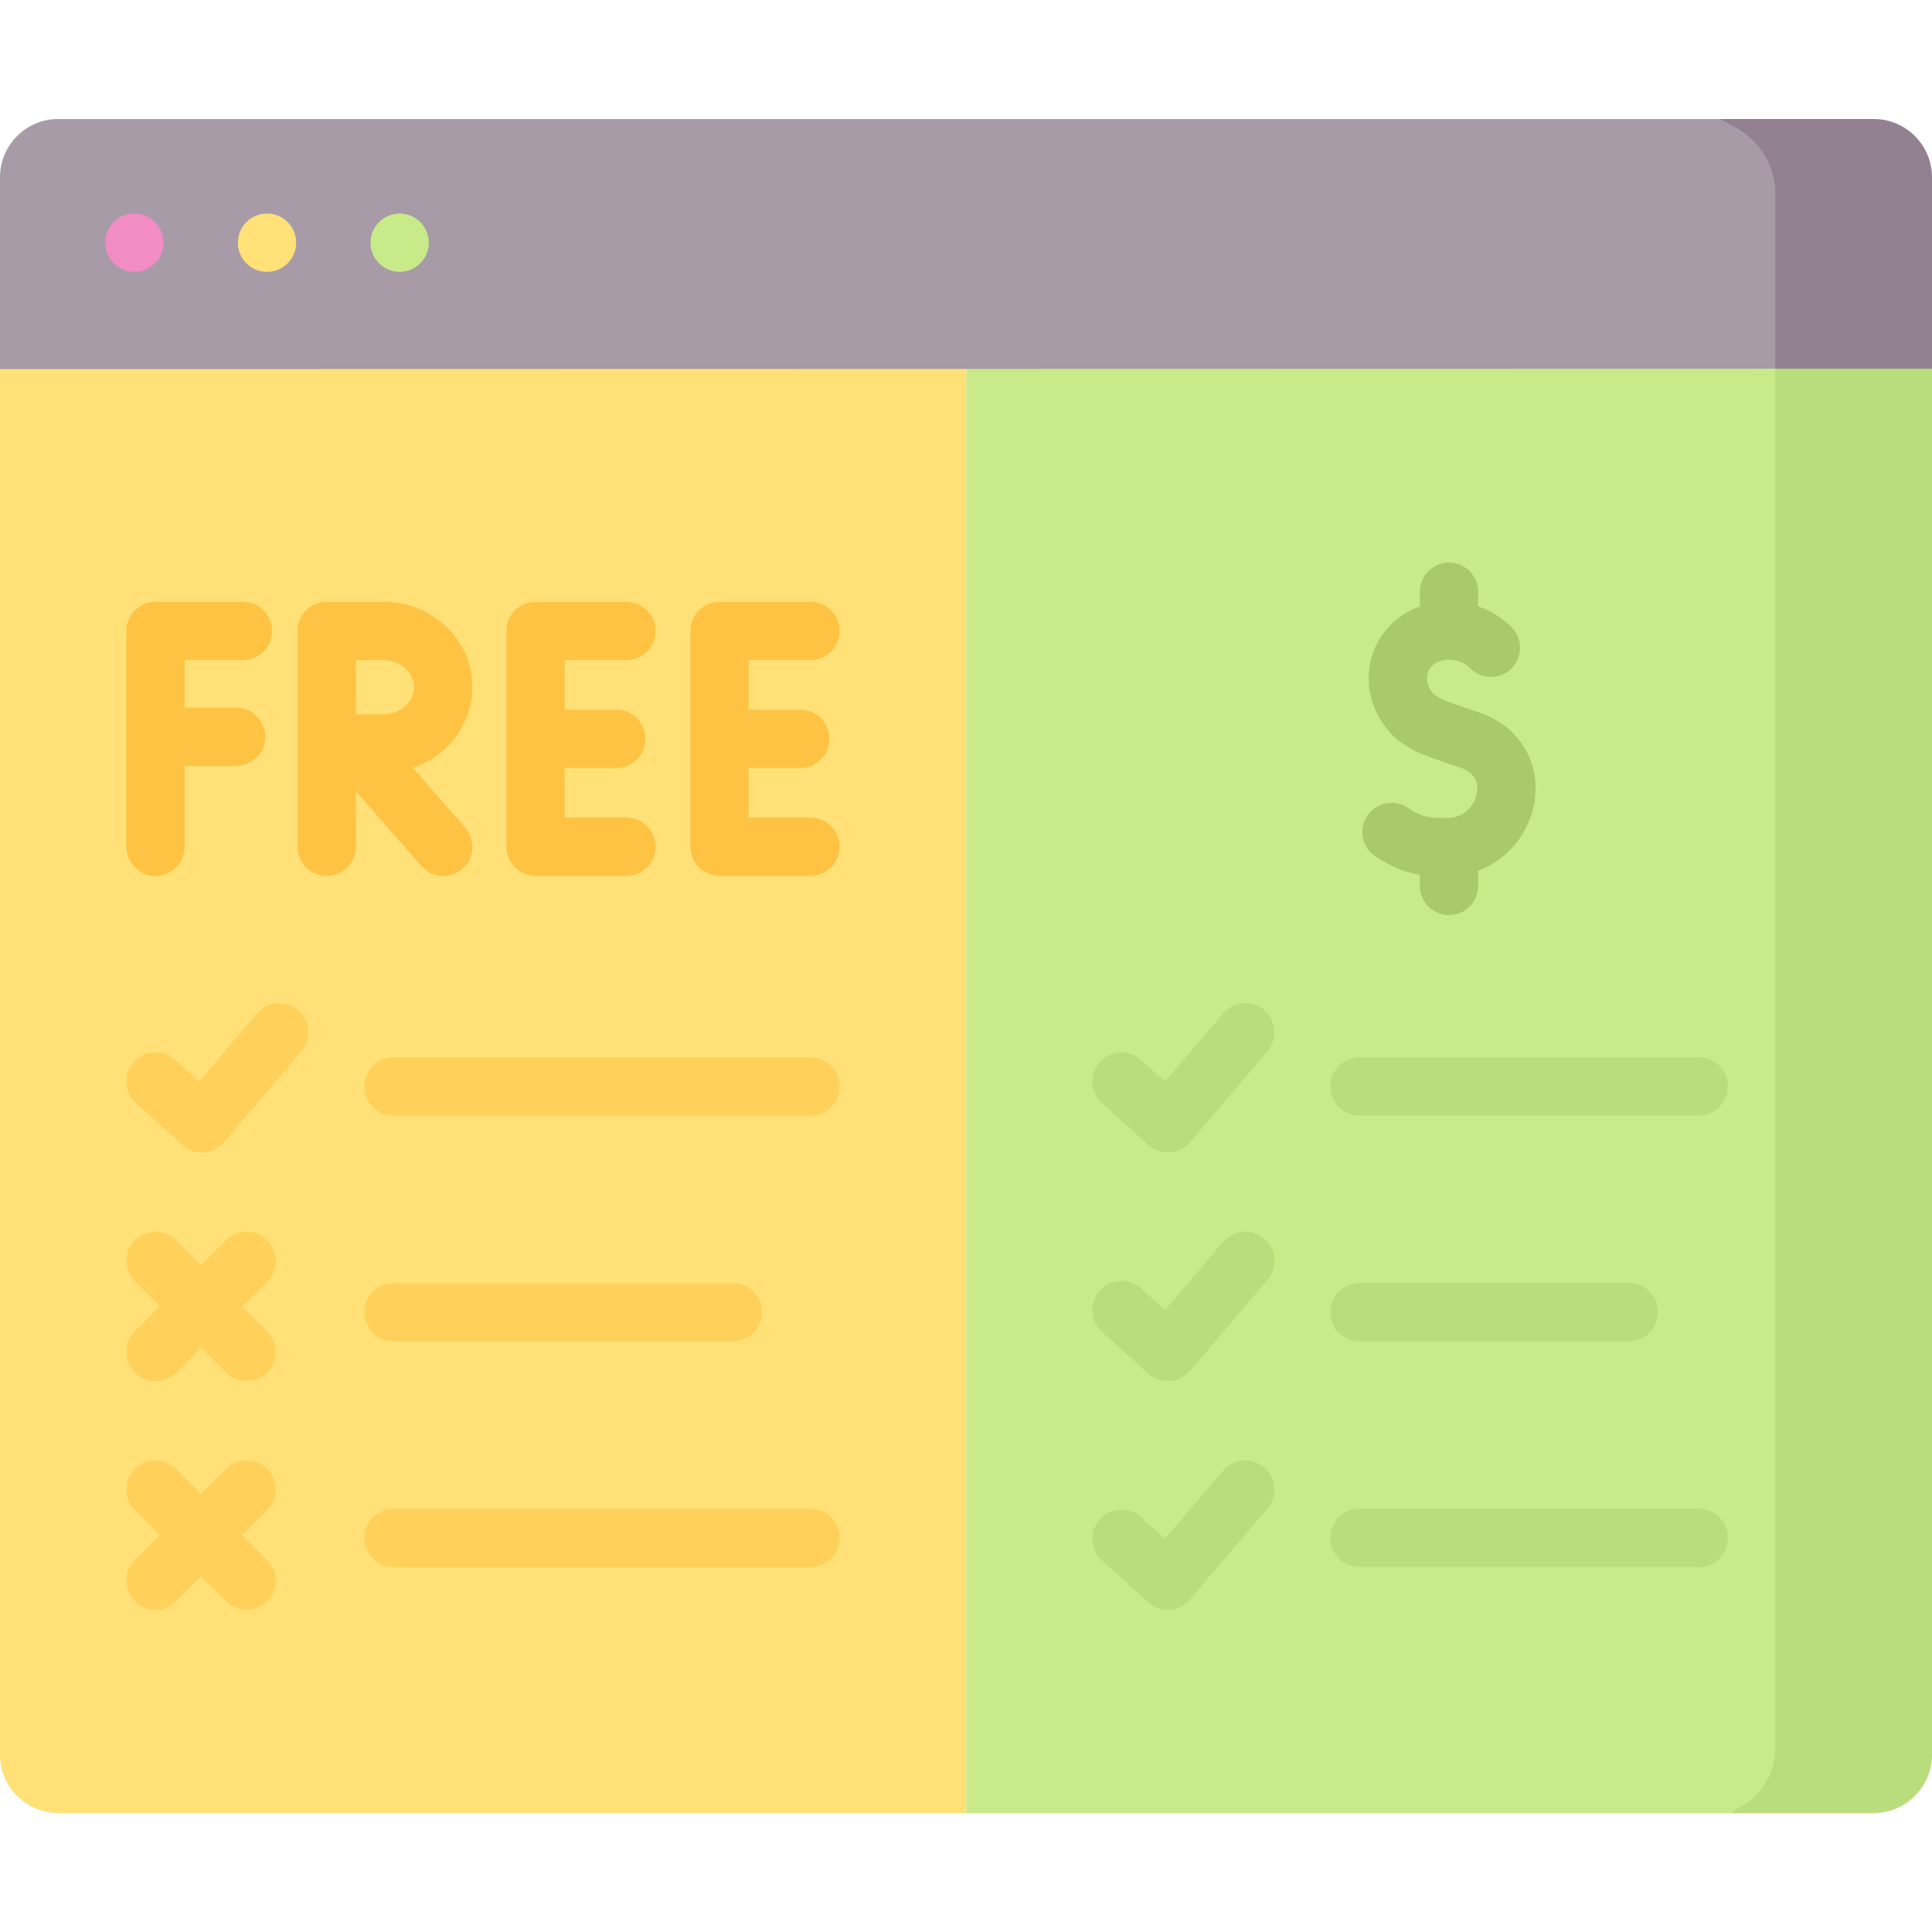 <?xml version="1.0" encoding="UTF-8"?> <svg xmlns="http://www.w3.org/2000/svg" id="Capa_1" viewBox="0 0 512 512"><g><g><path d="m25.755 34.837c-8.534 0-15.453 6.918-15.453 15.453l-10.302 47.534v367.186c0 8.534 6.918 15.453 15.453 15.453h240.64v-443.973z" fill="#ffe177"></path><path d="m469.089 38.018-212.996-1.528v443.972h202.427l9.347-3.047c8.534 0 23.831-20.884 23.831-33.853v-394.169c10-4.456-14.075-11.375-22.609-11.375z" fill="#c8ea88"></path></g><path d="m507.941 50.719v43.718l-37.437 3.285-470.504.102v-50.834c0-8.54 6.923-15.453 15.453-15.453h440.315l34.062 1.07c8.529 0 18.111 9.572 18.111 18.112z" fill="#a79ba7"></path><g><path d="m494.088 85.054 17.912 12.668v367.288c0 8.534-6.918 15.453-15.453 15.453h-38.027l3.258-1.929c5.409-3.202 8.726-9.022 8.726-15.307v-365.505z" fill="#b9dd7c"></path><path d="m512 46.99v50.731h-41.496v-46.155c0-7.436-4.078-14.273-10.622-17.807l-4.115-2.222h40.78c8.53.001 15.453 6.913 15.453 15.453z" fill="#918191"></path></g><circle cx="35.613" cy="64.32" fill="#f28cc4" r="7.726"></circle><circle cx="70.763" cy="64.32" fill="#ffe177" r="7.726"></circle><circle cx="105.913" cy="64.32" fill="#c8ea88" r="7.726"></circle><path d="m392.392 188.956c-1.356-.479-2.654-.913-3.893-1.328-4.182-1.397-7.485-2.502-8.783-3.997-1.37-1.578-1.862-3.498-1.351-5.266.256-.885 1.013-2.469 3.202-3.128 4.592-1.383 7.399 1.206 7.921 1.745 2.932 3.098 7.819 3.234 10.92.304 3.101-2.932 3.237-7.822.306-10.923-2.102-2.223-5.207-4.364-8.988-5.675v-3.866c0-4.268-3.459-7.726-7.726-7.726s-7.726 3.459-7.726 7.726v3.898c-6.204 2.159-10.94 7.088-12.752 13.349-1.967 6.798-.276 14.159 4.524 19.689 4.065 4.683 9.645 6.549 15.554 8.524 1.159.387 2.374.793 3.642 1.241 4.103 1.45 4.519 4.399 4.146 6.618-.533 3.169-3.2 6.595-7.797 6.625-5.286.04-6.667-.18-10.579-2.739-3.57-2.336-8.359-1.336-10.695 2.236-2.336 3.57-1.335 8.359 2.236 10.695 4.41 2.885 7.861 4.24 11.72 4.837v2.984c0 4.268 3.459 7.726 7.726 7.726s7.726-3.459 7.726-7.726v-4.016c8.323-3.075 13.648-10.607 14.901-18.06 1.778-10.566-3.943-20.109-14.234-23.747z" fill="#a9c96b"></path><g fill="#ffc344"><path d="m64.388 174.937c4.267 0 7.726-3.459 7.726-7.726 0-4.268-3.459-7.726-7.726-7.726h-23.177c-4.267 0-7.726 3.459-7.726 7.726v57.184c0 4.268 3.459 7.726 7.726 7.726s7.726-3.459 7.726-7.726v-21.407h13.61c4.267 0 7.726-3.459 7.726-7.726s-3.459-7.726-7.726-7.726h-13.61v-12.598h15.451z"></path><path d="m166.024 174.937c4.267 0 7.726-3.459 7.726-7.726 0-4.268-3.459-7.726-7.726-7.726h-24.095c-4.267 0-7.726 3.459-7.726 7.726v57.184c0 4.268 3.459 7.726 7.726 7.726h24.095c4.267 0 7.726-3.459 7.726-7.726s-3.459-7.726-7.726-7.726h-16.369v-13.14h13.675c4.267 0 7.726-3.459 7.726-7.726s-3.459-7.726-7.726-7.726h-13.675v-13.139h16.369z"></path><path d="m214.789 216.668h-16.369v-13.14h13.675c4.267 0 7.726-3.459 7.726-7.726s-3.459-7.726-7.726-7.726h-13.675v-13.139h16.369c4.267 0 7.726-3.459 7.726-7.726 0-4.268-3.459-7.726-7.726-7.726h-24.096c-4.267 0-7.726 3.459-7.726 7.726v57.184c0 4.268 3.459 7.726 7.726 7.726h24.096c4.267 0 7.726-3.459 7.726-7.726s-3.459-7.727-7.726-7.727z"></path><path d="m125.186 182.071c0-12.455-10.51-22.588-23.429-22.588h-15.179c-4.267 0-7.726 3.459-7.726 7.726v29.798 27.386c0 4.268 3.459 7.726 7.726 7.726s7.726-3.459 7.726-7.726v-14.682l17.347 19.777c1.527 1.741 3.664 2.632 5.811 2.632 1.809 0 3.625-.632 5.092-1.918 3.208-2.814 3.527-7.696.713-10.903l-13.868-15.81c9.177-3.072 15.787-11.51 15.787-21.418zm-23.429 7.211h-7.453v-14.345h7.453c4.323 0 7.976 3.268 7.976 7.135 0 3.908-3.653 7.21-7.976 7.21z"></path></g><g><g><path d="m53.482 305.41c-1.906 0-3.752-.705-5.176-1.99l-12.271-11.073c-3.168-2.859-3.419-7.744-.56-10.912 2.858-3.167 7.744-3.419 10.912-.56l6.366 5.744 15.376-18.066c2.767-3.251 7.642-3.642 10.891-.877 3.249 2.766 3.642 7.642.876 10.891l-20.531 24.125c-1.353 1.591-3.292 2.565-5.376 2.702-.169.011-.338.016-.507.016z" fill="#ffd15b"></path></g><g fill="#ffd15b"><path d="m64.2 346.211 6.598-6.599c3.018-3.018 3.018-7.909 0-10.928-3.017-3.016-7.909-3.016-10.927 0l-6.599 6.599-6.599-6.599c-3.017-3.015-7.909-3.017-10.927 0-3.018 3.018-3.018 7.909 0 10.928l6.598 6.599-6.598 6.599c-3.018 3.018-3.018 7.909 0 10.928 1.509 1.508 3.486 2.263 5.463 2.263s3.955-.755 5.463-2.263l6.599-6.599 6.599 6.599c1.509 1.508 3.486 2.263 5.463 2.263s3.955-.755 5.463-2.263c3.018-3.018 3.018-7.909 0-10.928z"></path><path d="m70.799 389.275c-3.017-3.016-7.909-3.016-10.927 0l-6.599 6.599-6.599-6.599c-3.017-3.016-7.909-3.016-10.927 0-3.018 3.018-3.018 7.909 0 10.928l6.598 6.599-6.598 6.599c-3.018 3.018-3.018 7.909 0 10.928 1.509 1.508 3.486 2.263 5.463 2.263s3.955-.755 5.463-2.263l6.599-6.599 6.599 6.599c1.509 1.508 3.486 2.263 5.463 2.263s3.955-.755 5.463-2.263c3.018-3.018 3.018-7.909 0-10.928l-6.598-6.599 6.598-6.599c3.019-3.019 3.019-7.91.002-10.928z"></path></g><g><path d="m309.482 305.41c-1.906 0-3.752-.705-5.176-1.99l-12.271-11.073c-3.168-2.859-3.419-7.744-.56-10.912 2.859-3.167 7.743-3.419 10.912-.56l6.366 5.744 15.376-18.066c2.767-3.251 7.642-3.642 10.891-.877 3.25 2.766 3.642 7.642.876 10.891l-20.531 24.125c-1.353 1.591-3.292 2.565-5.376 2.702-.169.011-.338.016-.507.016z" fill="#b9dd7c"></path></g><g><path d="m309.482 366c-1.906 0-3.752-.705-5.176-1.99l-12.271-11.073c-3.168-2.859-3.419-7.744-.56-10.912s7.743-3.419 10.912-.56l6.366 5.744 15.376-18.066c2.767-3.25 7.642-3.642 10.891-.877 3.25 2.766 3.642 7.642.876 10.891l-20.531 24.125c-1.353 1.591-3.292 2.565-5.376 2.702-.169.011-.338.016-.507.016z" fill="#b9dd7c"></path></g><g><path d="m309.482 426.589c-1.906 0-3.752-.705-5.176-1.99l-12.271-11.073c-3.168-2.859-3.419-7.744-.56-10.912 2.859-3.169 7.743-3.419 10.912-.56l6.366 5.744 15.376-18.066c2.767-3.249 7.642-3.642 10.891-.877 3.25 2.766 3.642 7.642.876 10.891l-20.531 24.125c-1.353 1.591-3.292 2.565-5.376 2.702-.169.011-.338.016-.507.016z" fill="#b9dd7c"></path></g><g><path d="m214.789 295.644h-110.504c-4.267 0-7.726-3.459-7.726-7.726s3.459-7.726 7.726-7.726h110.504c4.267 0 7.726 3.459 7.726 7.726s-3.459 7.726-7.726 7.726z" fill="#ffd15b"></path></g><g><path d="m214.789 415.293h-110.504c-4.267 0-7.726-3.459-7.726-7.726s3.459-7.726 7.726-7.726h110.504c4.267 0 7.726 3.459 7.726 7.726s-3.459 7.726-7.726 7.726z" fill="#ffd15b"></path></g><g><path d="m194.183 355.468h-89.898c-4.267 0-7.726-3.459-7.726-7.726s3.459-7.726 7.726-7.726h89.898c4.267 0 7.726 3.459 7.726 7.726s-3.459 7.726-7.726 7.726z" fill="#ffd15b"></path></g><g><path d="m450.183 295.644h-89.898c-4.267 0-7.726-3.459-7.726-7.726s3.459-7.726 7.726-7.726h89.898c4.267 0 7.726 3.459 7.726 7.726s-3.459 7.726-7.726 7.726z" fill="#b9dd7c"></path></g><g><path d="m450.183 415.293h-89.898c-4.267 0-7.726-3.459-7.726-7.726s3.459-7.726 7.726-7.726h89.898c4.267 0 7.726 3.459 7.726 7.726s-3.459 7.726-7.726 7.726z" fill="#b9dd7c"></path></g><g><path d="m431.642 355.468h-71.357c-4.267 0-7.726-3.459-7.726-7.726s3.459-7.726 7.726-7.726h71.357c4.267 0 7.726 3.459 7.726 7.726s-3.459 7.726-7.726 7.726z" fill="#b9dd7c"></path></g></g></g><g></g><g></g><g></g><g></g><g></g><g></g><g></g><g></g><g></g><g></g><g></g><g></g><g></g><g></g><g></g></svg> 